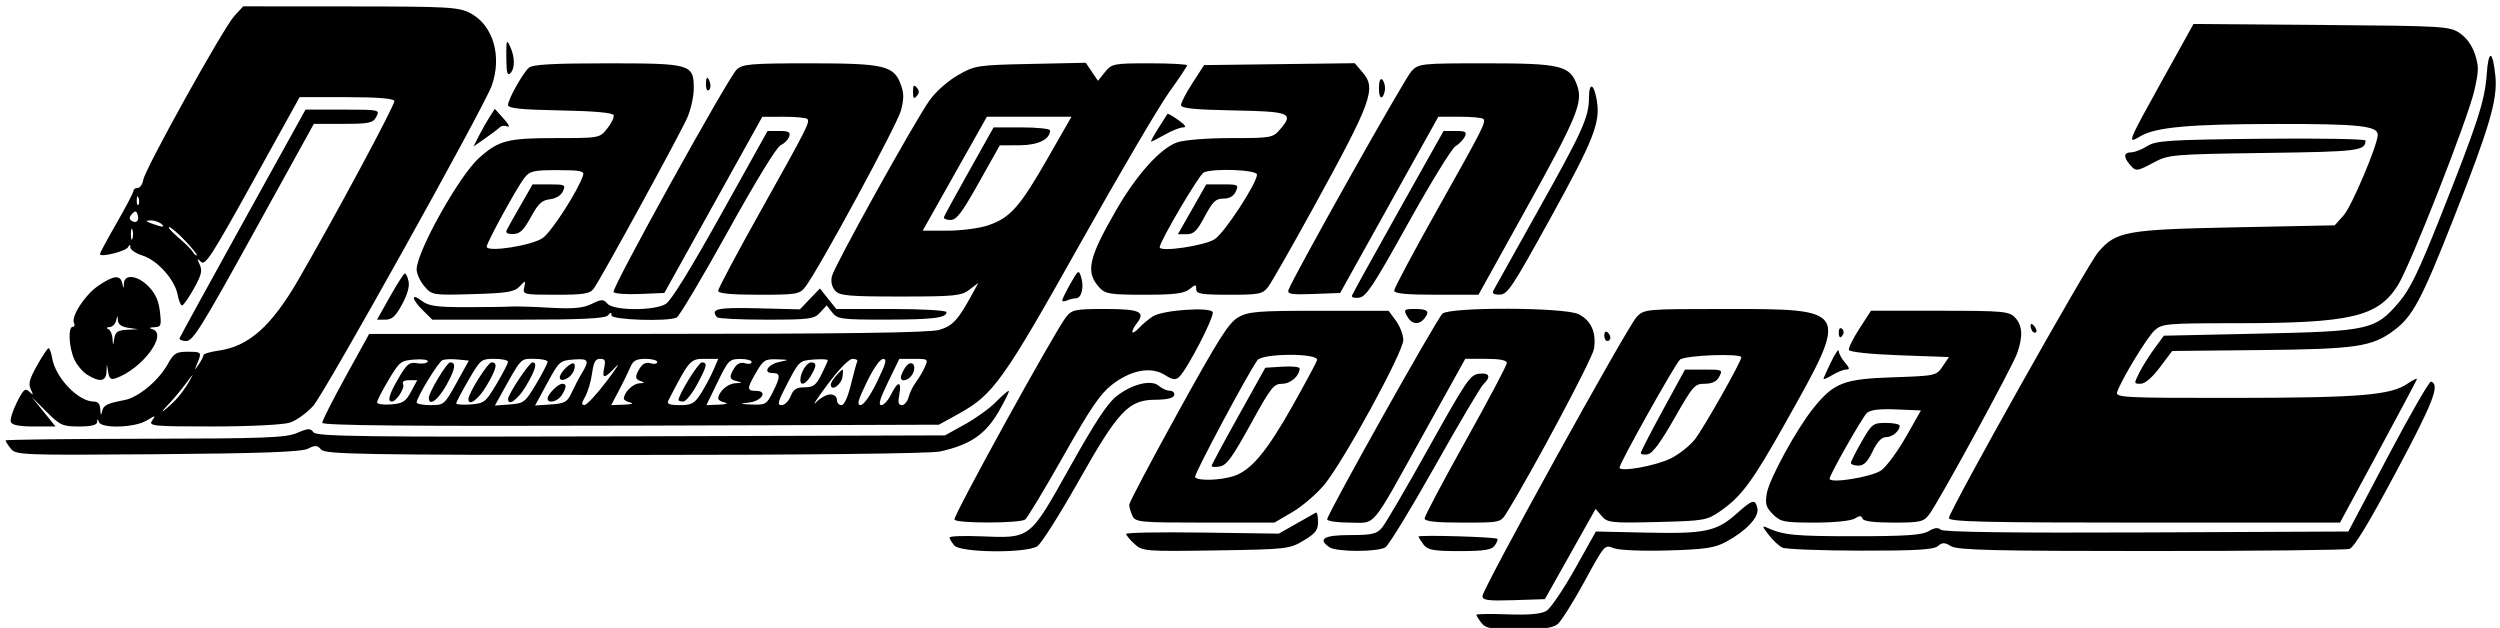<?xml version="1.0" encoding="UTF-8" standalone="no"?>
<!-- Created with Inkscape (http://www.inkscape.org/) -->

<svg
   xmlns:dc="http://purl.org/dc/elements/1.1/"
   xmlns:cc="http://creativecommons.org/ns#"
   xmlns:rdf="http://www.w3.org/1999/02/22-rdf-syntax-ns#"
   xmlns:svg="http://www.w3.org/2000/svg"
   xmlns="http://www.w3.org/2000/svg"
   xmlns:sodipodi="http://sodipodi.sourceforge.net/DTD/sodipodi-0.dtd"
   xmlns:inkscape="http://www.inkscape.org/namespaces/inkscape"
   version="1.1"
   id="svg1563"
   width="848"
   height="213"
   viewBox="0 0 848 213"
   sodipodi:docname="Danganronpa_2_English_logo.svg"
   inkscape:version="0.92.2 2405546, 2018-03-11">
  <defs
     id="defs1567" />
  <sodipodi:namedview
     pagecolor="#ffffff"
     bordercolor="#666666"
     borderopacity="1"
     objecttolerance="10"
     gridtolerance="10"
     guidetolerance="10"
     inkscape:pageopacity="0"
     inkscape:pageshadow="2"
     inkscape:window-width="1920"
     inkscape:window-height="1020"
     id="namedview1565"
     showgrid="false"
     inkscape:zoom="0.74292453"
     inkscape:cx="253.26933"
     inkscape:cy="106.5"
     inkscape:window-x="0"
     inkscape:window-y="0"
     inkscape:window-maximized="1"
     inkscape:current-layer="svg1563" />
  <path
     style="fill:#000000;stroke-width:1.117"
     d="m 502.496,211.29 c -0.94,-1.215 -1.709,-2.451 -1.709,-2.748 0,-0.297 4.764,-0.366 10.587,-0.155 7.256,0.263 11.4,-0.11 13.17,-1.186 1.42,-0.864 5.777,-7.273 9.682,-14.242 l 7.099,-12.671 17.332,0.38 c 19.711,0.432 23.63,-0.399 30.411,-6.452 5.435,-4.851 6.309,-5.073 7.044,-1.788 0.653,2.919 -3.793,7.668 -10.626,11.351 -3.88,2.091 -7.168,2.577 -19.901,2.939 -8.742,0.249 -16.541,-0.091 -18.271,-0.796 -2.999,-1.222 -3.062,-1.149 -9.887,11.368 -3.778,6.929 -7.861,13.41 -9.073,14.403 -1.62,1.327 -5.112,1.805 -13.176,1.805 -9.318,0 -11.23,-0.333 -12.682,-2.209 z m 0.356,-9.113 c 0,-2.403 49.099,-91.281 52.289,-94.652 2.53,-2.674 3.009,-2.717 29.919,-2.717 42.458,0 42.341,-0.212 20.881,38.042 -11.564,20.614 -15.164,25.505 -22.521,30.597 -4.433,3.069 -5.42,3.236 -21.346,3.622 -15.597,0.377 -16.834,0.244 -18.772,-2.022 l -2.075,-2.426 -8.6,15.306 -8.6,15.306 -10.587,0.344 c -8.677,0.282 -10.587,0.029 -10.587,-1.4 z m 63.945,-46.714 c 2.744,-1.38 6.365,-4.239 8.046,-6.354 2.907,-3.657 15.808,-26.427 15.808,-27.902 0,-1.45 -19.228,-0.702 -20.831,0.81 -1.729,1.631 -20.486,35.138 -20.486,36.596 0,1.628 12.417,-0.612 17.463,-3.15 z m -10.233,-1.815 c 0,-0.463 3.37,-7.013 7.489,-14.556 l 7.489,-13.713 6.465,-0.02 c 6.208,-0.02 6.413,0.075 5.174,2.395 -0.891,1.669 -2.41,2.416 -4.915,2.418 -3.437,0.002 -3.973,0.613 -10.339,11.775 -4.71,8.259 -7.408,11.888 -9.038,12.158 -1.278,0.212 -2.324,0.007 -2.324,-0.456 z m -232.85,31.384 c -0.893,-1.044 -1.624,-2.267 -1.624,-2.717 -5.5e-4,-0.451 4.738,-0.629 10.531,-0.397 17.096,0.686 16.486,1.157 30.212,-23.342 8.754,-15.625 12.839,-21.825 15.983,-24.257 5.303,-4.103 11.768,-5.652 14.282,-3.421 0.998,0.885 2.666,1.627 3.707,1.648 1.042,0.021 1.702,0.712 1.467,1.535 -0.271,0.95 -2.534,1.501 -6.194,1.51 -9.275,0.021 -12.644,3.574 -26.272,27.7 -6.35,11.243 -12.625,21.141 -13.944,21.997 -3.727,2.418 -26.035,2.215 -28.148,-0.256 z m 61.09,-0.53 c -1.542,-1.418 -2.804,-2.947 -2.805,-3.397 -5.1e-4,-0.45 11.644,-0.655 25.877,-0.457 l 25.878,0.361 5.885,-3.323 c 3.237,-1.827 6.234,-3.53 6.66,-3.783 0.426,-0.253 0.775,1.107 0.775,3.023 0,2.935 -0.772,3.948 -4.906,6.44 -4.743,2.858 -5.734,2.969 -29.733,3.335 -24.038,0.367 -24.916,0.297 -27.631,-2.2 z m 66.144,1.123 c -4.119,-2.805 -1.892,-4.13 6.944,-4.13 7.44,0 9.068,-0.37 10.865,-2.471 1.162,-1.359 8.314,-13.587 15.892,-27.173 12.678,-22.728 14.038,-24.732 17.024,-25.08 3.581,-0.417 4.183,1.002 1.506,3.552 -0.957,0.912 -8.366,13.441 -16.465,27.843 -8.099,14.402 -15.652,26.766 -16.785,27.475 -2.608,1.632 -16.578,1.62 -18.98,-0.016 z m 31.922,-0.904 c -0.94,-1.215 -1.71,-2.437 -1.711,-2.717 -0.002,-0.633 26.188,0.124 26.746,0.773 0.223,0.259 -0.183,1.299 -0.901,2.312 -1.015,1.429 -3.666,1.841 -11.866,1.841 -8.918,0 -10.825,-0.343 -12.269,-2.209 z m 121.724,1.033 c -1.136,-0.536 -3.228,-2.48 -4.648,-4.32 -2.254,-2.92 -2.32,-3.227 -0.516,-2.422 5.661,2.529 9.257,2.877 29.78,2.877 17.151,0 22.797,-0.388 24.991,-1.719 1.957,-1.187 3.226,-1.339 4.101,-0.49 0.838,0.813 24.429,1.124 69.761,0.919 l 68.494,-0.311 13.508,-25.594 c 7.43,-14.076 13.973,-25.446 14.541,-25.267 3.119,0.988 0.832,6.902 -11.871,30.691 -9.396,17.596 -14.233,25.571 -15.811,26.066 -1.25,0.392 -31.557,0.717 -67.347,0.722 -52.629,0.007 -65.585,-0.303 -67.746,-1.621 -2.211,-1.349 -2.992,-1.357 -4.529,-0.043 -1.414,1.209 -7.673,1.575 -26.25,1.537 -13.416,-0.028 -25.323,-0.489 -26.459,-1.025 z m -280.854,-9.504 c -0.562,-1.064 34.111,-63.985 37.872,-68.724 1.979,-2.494 3.072,-2.717 13.277,-2.717 11.626,0 13.752,0.922 10.828,4.7 -2.494,3.222 -1.978,4.523 0.673,1.7 1.278,-1.361 3.444,-3.152 4.813,-3.979 3.409,-2.06 19.209,-3.155 20.139,-1.395 0.719,1.359 -8.492,19.229 -11.331,21.984 -1.236,1.199 -2.205,1.07 -4.955,-0.661 -4.66,-2.934 -11.501,-1.643 -17.934,3.384 -3.947,3.084 -7.245,7.94 -16.477,24.259 -6.348,11.221 -12.158,20.859 -12.912,21.418 -1.791,1.327 -23.294,1.357 -23.994,0.033 z m 60.362,-1.317 c -0.588,-1.285 -1.069,-2.961 -1.069,-3.724 0,-0.763 7.45,-14.874 16.557,-31.358 13.903,-25.166 17.173,-30.328 20.4,-32.204 3.402,-1.978 6.554,-2.234 27.431,-2.234 h 23.588 l 2.494,3.388 c 1.371,1.864 2.494,4.813 2.494,6.555 0,4.044 -20.198,41.054 -26.733,48.984 -2.624,3.184 -7.518,7.396 -10.875,9.359 l -6.104,3.57 h -23.556 c -22.232,0 -23.616,-0.131 -24.625,-2.336 z m 34.381,-13.451 c 5.85,-1.899 11.226,-8.316 19.925,-23.782 4.285,-7.619 8.038,-14.604 8.339,-15.522 0.799,-2.435 -18.516,-2.416 -20.245,0.02 -3.494,4.922 -21.563,38.802 -21.131,39.62 0.725,1.371 8.466,1.173 13.112,-0.335 z m -7.514,-3.443 c 0.026,-0.383 4.138,-8.033 9.137,-17 l 9.089,-16.304 5.841,-0.362 c 3.212,-0.199 5.826,0.072 5.808,0.604 -0.088,2.575 -3.076,5.193 -5.928,5.193 -2.886,0 -3.79,1.161 -10.732,13.774 -6.19,11.248 -8.102,13.867 -10.421,14.283 -1.562,0.28 -2.819,0.195 -2.792,-0.188 z m 39.203,18.111 c 0,-1.716 37.193,-68.055 39.113,-69.764 2.589,-2.304 41.362,-2.161 46.134,0.17 4.29,2.096 6.145,6.263 5.255,11.809 -0.528,3.288 -20.847,41.404 -29.63,55.582 -2.055,3.317 -2.074,3.321 -14.938,3.321 -9.131,0 -12.881,-0.41 -12.881,-1.41 0,-0.776 6.275,-12.64 13.944,-26.366 7.669,-13.726 13.944,-25.591 13.944,-26.366 0,-0.937 -2.364,-1.41 -7.05,-1.41 h -7.05 l -13.837,24.934 c -18.675,33.653 -16.165,30.619 -25.334,30.619 -4.22,0 -7.672,-0.503 -7.672,-1.119 z m 151.231,-1.687 c -2.4,-2.414 -2.693,-3.404 -2.1,-7.103 0.779,-4.854 10.25,-22.138 15.969,-29.142 6.88,-8.425 10.158,-9.678 26.78,-10.238 14.468,-0.487 14.774,-0.554 16.881,-3.683 l 2.146,-3.186 -16.797,-0.604 c -9.814,-0.353 -16.937,-1.106 -17.134,-1.812 -0.185,-0.664 1.424,-3.925 3.576,-7.246 l 3.913,-6.038 h 23.347 c 21.51,0 23.518,0.181 25.519,2.301 2.538,2.688 2.753,6.418 0.701,12.16 -1.712,4.792 -26.752,50.661 -29.848,54.679 -1.899,2.464 -3.031,2.717 -12.157,2.717 -6.632,0 -10.197,-0.471 -10.457,-1.381 -0.295,-1.036 -0.945,-1.036 -2.6,0 -1.272,0.796 -7.022,1.381 -13.579,1.381 -10.41,0 -11.608,-0.237 -14.162,-2.805 z m 36.767,-14.957 c 1.78,-1.317 5.526,-6.419 8.326,-11.338 l 5.09,-8.942 -8.361,-0.353 c -5.707,-0.241 -8.872,0.143 -9.97,1.208 -1.648,1.598 -12.652,20.989 -12.652,22.295 0,1.767 14.504,-0.603 17.567,-2.87 z m -10.336,-2.483 c 0,-0.507 1.639,-3.768 3.643,-7.246 3.485,-6.05 3.843,-6.324 8.263,-6.324 2.541,0 4.621,0.435 4.621,0.966 0,1.814 -2.475,3.865 -4.665,3.865 -1.474,0 -2.941,1.572 -4.508,4.831 -1.716,3.571 -2.978,4.831 -4.838,4.831 -1.384,0 -2.516,-0.415 -2.516,-0.922 z m 33.236,18.647 c 0.746,-3.568 46.942,-85.823 50.606,-90.107 6.098,-7.13 9.299,-7.706 47.015,-8.466 l 33.246,-0.67 3.056,-3.426 c 2.732,-3.062 11.536,-23.89 11.536,-27.29 0,-3.009 -6.398,-3.701 -33.895,-3.665 -30.25,0.039 -41.51,1.068 -46.818,4.278 -4.382,2.649 -4.193,2.184 8.076,-19.915 l 10.146,-18.275 43.383,0.332 c 41.537,0.318 43.535,0.437 46.971,2.797 2.293,1.575 4.136,4.148 5.106,7.126 1.352,4.153 1.333,5.481 -0.17,12.183 -2.157,9.617 -21.883,59.845 -26.041,66.311 -6.84,10.634 -15.88,12.733 -54.906,12.747 -23.443,0.008 -25.066,0.153 -27.569,2.455 -2.571,2.364 -11.332,16.817 -12.675,20.908 -0.607,1.85 2.483,2.004 39.478,1.969 42.735,-0.04 53.32,-0.902 58.98,-4.807 1.952,-1.347 3.391,-2.011 3.198,-1.476 -0.193,0.535 -6.136,11.686 -13.206,24.781 l -12.855,23.808 h -66.497 c -54.635,0 -66.438,-0.285 -66.163,-1.598 z M 3.645,152.179 c -0.968,-1.25 -1.759,-2.502 -1.758,-2.782 7.644e-4,-0.28 21.266,-0.538 47.256,-0.574 40.332,-0.056 47.895,-0.343 51.624,-1.964 3.725,-1.619 4.546,-1.651 5.565,-0.215 1.011,1.424 17.631,1.634 107.702,1.36 l 106.507,-0.324 6.763,-3.747 c 3.72,-2.061 8.429,-5.457 10.466,-7.548 2.036,-2.091 4.007,-3.801 4.379,-3.801 0.372,0 -1.169,3.178 -3.426,7.063 -4.493,7.736 -9.632,11.228 -19.864,13.497 -3.228,0.716 -45.167,1.178 -106.842,1.178 -88.922,0 -101.72,-0.225 -103.079,-1.814 -1.291,-1.509 -2.04,-1.562 -4.464,-0.316 -2.144,1.103 -15.6,1.598 -50.991,1.878 -45.992,0.364 -48.155,0.282 -49.838,-1.893 z m 0.017,-9.072 c -0.28,-0.855 0.654,-3.858 2.076,-6.673 2.213,-4.381 2.818,-4.897 4.198,-3.579 1.402,1.34 1.468,1.237 0.51,-0.788 -0.89,-1.882 -0.48,-3.441 2.141,-8.13 1.784,-3.191 3.533,-5.811 3.889,-5.823 0.355,-0.012 0.911,1.533 1.236,3.433 1.133,6.623 8.851,14.661 14.077,14.661 1.471,0 2.154,0.829 2.237,2.717 0.086,1.954 0.25,2.14 0.583,0.661 0.486,-2.157 1.548,-2.696 7.697,-3.904 4.687,-0.921 11.504,-6.599 14.573,-12.138 2.059,-3.717 2.851,-4.215 6.724,-4.228 4.79,-0.016 4.9,0.117 3.3,3.989 -1.053,2.548 -1.035,2.558 0.516,0.294 0.883,-1.289 1.606,-2.708 1.606,-3.153 0,-0.445 2.324,-1.13 5.164,-1.524 10.104,-1.399 17.84,-8.246 26.862,-23.775 12.432,-21.399 33.05,-59.773 32.727,-60.909 -0.238,-0.836 -5.934,-1.286 -16.255,-1.286 H 101.634 L 85.731,61.67 C 71.914,86.622 69.618,90.185 68.225,88.842 c -1.402,-1.351 -1.461,-1.233 -0.471,0.941 0.935,2.053 0.583,3.475 -2.019,8.152 -1.733,3.116 -3.525,5.665 -3.98,5.665 -0.456,0 -1.141,-1.662 -1.523,-3.694 -0.95,-5.058 -6.854,-11.635 -11.858,-13.211 -2.276,-0.717 -4.146,-1.961 -4.155,-2.766 -0.011,-1.054 -0.228,-1.083 -0.775,-0.101 -0.798,1.431 -9.539,3.596 -9.539,2.363 0,-0.393 2.556,-5.155 5.681,-10.581 3.125,-5.426 5.681,-10.315 5.681,-10.864 0,-0.549 0.643,-0.998 1.429,-0.998 0.786,0 1.635,-1.223 1.887,-2.717 0.639,-3.786 27.139,-51.492 30.859,-55.553 l 3.042,-3.321 36.394,0.027 c 33.654,0.025 36.723,0.201 40.763,2.345 7.632,4.05 10.709,14.613 7.149,24.538 -2.65,7.389 -56.58,104.139 -60.509,108.553 -2.168,2.436 -5.745,5.015 -7.947,5.73 -2.281,0.74 -13.507,1.303 -26.08,1.307 -20.422,0.006 -21.97,-0.143 -20.658,-1.991 1.319,-1.859 1.188,-1.859 -1.888,0 -4.002,2.419 -15.367,2.763 -16.152,0.489 -0.417,-1.208 -0.537,-1.208 -0.603,0 -0.055,1.025 -2.024,1.51 -6.134,1.51 -5.612,0 -6.419,-0.367 -11.104,-5.055 l -5.052,-5.055 4.083,5.055 4.083,5.055 h -7.33 c -5.022,0 -7.49,-0.489 -7.84,-1.554 z m 55.909,-7.446 c 1.334,-1.36 3.353,-4.103 4.488,-6.096 1.84,-3.231 1.734,-3.179 -0.977,0.485 -1.672,2.26 -4.407,5.52 -6.078,7.246 -1.671,1.726 -2.322,2.62 -1.448,1.987 0.874,-0.633 2.681,-2.263 4.015,-3.623 z m 3.381,-53.848 c -2.488,-2.63 -4.998,-4.781 -5.578,-4.781 -0.58,0 0.828,1.594 3.128,3.543 2.301,1.949 4.49,4.123 4.864,4.831 0.374,0.708 1.002,1.265 1.394,1.238 0.393,-0.027 -1.322,-2.201 -3.809,-4.831 z M 44.92,77.937 c -0.287,-0.83 -0.521,-0.151 -0.521,1.51 0,1.661 0.234,2.34 0.521,1.51 0.287,-0.83 0.287,-2.189 0,-3.019 z m 9.645,-2.113 c -0.852,-0.644 -2.479,-1.125 -3.615,-1.069 -1.702,0.084 -1.611,0.272 0.516,1.069 3.652,1.367 4.909,1.367 3.099,0 z m -7.885,-3.004 c -0.443,-1.349 -0.853,-1.406 -1.906,-0.263 -0.938,1.018 -1.003,1.704 -0.215,2.282 1.59,1.165 2.791,0.022 2.121,-2.019 z m 0.327,-5.676 c -0.33,-0.963 -0.574,-0.677 -0.624,0.73 -0.045,1.273 0.199,1.986 0.543,1.585 0.343,-0.401 0.38,-1.443 0.082,-2.315 z m 62.303,76.268 c 0,-0.718 3.58,-7.795 7.955,-15.728 l 7.955,-14.423 h 94.363 c 66.776,0 95.72,-0.399 99.003,-1.366 4.593,-1.352 6.395,-3.325 11.351,-12.429 l 1.922,-3.529 -3.029,2.322 c -2.73,2.093 -5.043,2.322 -23.438,2.322 -17.664,0 -20.64,-0.27 -22.13,-2.011 -1.107,-1.294 -1.499,-3.017 -1.099,-4.831 0.747,-3.387 28.097,-52.639 33.197,-59.782 2.047,-2.867 6.157,-6.504 9.553,-8.454 5.773,-3.314 6.547,-3.434 24.673,-3.817 l 18.713,-0.396 2.062,3.065 2.062,3.065 2.388,-2.971 c 2.286,-2.845 2.929,-2.971 15.119,-2.971 7.002,0 12.731,0.303 12.731,0.673 0,0.37 -2.753,4.497 -6.118,9.171 -3.365,4.674 -16.92,27.748 -30.123,51.276 -25.994,46.323 -29.495,51.242 -40.997,57.612 l -6.945,3.846 -104.583,0.33 c -74.4,0.235 -104.583,-0.047 -104.583,-0.975 z m 172.306,-9.62 c 1.318,0 2.257,0.754 2.257,1.812 0,0.996 0.684,1.812 1.521,1.812 0.965,0 2.144,-2.538 3.225,-6.944 0.938,-3.819 1.908,-7.352 2.156,-7.85 0.248,-0.498 -0.458,-0.906 -1.569,-0.906 -1.22,0 -4.607,3.471 -8.545,8.756 -3.588,4.816 -5.349,7.533 -3.913,6.038 1.436,-1.494 3.627,-2.717 4.869,-2.717 z m 0.192,-3.347 c 0,-0.61 0.977,-2.143 2.171,-3.406 2.153,-2.279 2.168,-2.273 1.808,0.706 -0.335,2.769 -3.979,5.241 -3.979,2.7 z m -142.393,2.442 2.118,-3.925 h -2.745 c -1.675,0 -2.48,0.5 -2.066,1.284 0.7,1.325 -2.267,5.962 -3.816,5.962 -1.63,0 -0.881,-2.569 2.344,-8.051 2.8,-4.758 3.61,-5.4 6.243,-4.948 1.664,0.286 3.282,0.035 3.595,-0.558 0.313,-0.592 -1.669,-0.909 -4.404,-0.704 -4.726,0.354 -5.167,0.698 -8.878,6.919 -2.148,3.601 -3.905,7.027 -3.905,7.614 0,0.587 2.114,0.902 4.697,0.699 4.016,-0.315 5.004,-0.937 6.815,-4.293 z m 15.438,-3.019 4.181,-7.548 -3.796,-0.382 c -2.088,-0.21 -4.414,-0.105 -5.17,0.234 -1.403,0.63 -8.738,12.651 -8.738,14.322 0,0.507 2.102,0.922 4.671,0.922 4.595,0 4.739,-0.123 8.852,-7.548 z m -9.391,5.048 c 0,-1.839 6.112,-11.992 7.219,-11.992 2.124,0 1.764,2.268 -1.209,7.612 -2.904,5.219 -6.01,7.483 -6.01,4.381 z m 22.951,-4.651 c 2.148,-3.601 3.905,-6.997 3.905,-7.548 0,-0.551 -2.074,-1.001 -4.61,-1.001 -4.473,0 -4.733,0.213 -8.78,7.18 -2.294,3.949 -4.17,7.511 -4.17,7.916 0,0.405 2.194,0.571 4.875,0.368 4.608,-0.348 5.089,-0.727 8.78,-6.915 z m -9.523,5.143 c 0,-2.035 6.574,-12.484 7.855,-12.484 2.194,0 1.751,2.058 -1.707,7.934 -2.697,4.583 -6.148,7.137 -6.148,4.55 z m 22.951,-5.143 c 2.148,-3.601 3.905,-6.997 3.905,-7.548 0,-0.551 -2.03,-1.001 -4.511,-1.001 -4.819,0 -4.202,-0.669 -11.485,12.452 l -1.884,3.395 5.035,-0.376 c 4.801,-0.358 5.217,-0.68 8.94,-6.922 z m -9.498,5.037 c 0.046,-1.639 7.202,-12.379 8.248,-12.379 1.772,0 1.126,2.408 -2.126,7.934 -2.735,4.648 -6.199,7.163 -6.122,4.444 z m 21.552,-2.113 c 0.918,-1.993 2.482,-4.967 3.474,-6.609 2.669,-4.417 2.282,-5.034 -2.903,-4.628 -4.546,0.355 -4.849,0.629 -8.841,7.982 l -4.133,7.614 5.367,-0.367 c 4.758,-0.326 5.556,-0.779 7.036,-3.991 z m -8.15,1.999 c 0,-1.45 3.546,-5.018 4.988,-5.018 1.562,0 1.487,1.283 -0.228,3.925 -1.403,2.161 -4.76,2.932 -4.76,1.093 z m 4.132,-7.157 c 0,-1.734 4.059,-5.594 4.876,-4.639 0.402,0.471 0.234,1.781 -0.375,2.911 -1.21,2.246 -4.501,3.509 -4.501,1.727 z m 15.952,1.194 c 3.377,-4.462 4.746,-6.618 3.042,-4.791 -3.834,4.112 -4.758,4.183 -3.925,0.302 0.528,-2.459 0.269,-3.019 -1.398,-3.019 -1.594,0 -2.194,1.086 -2.718,4.916 -0.37,2.704 -1.412,6.236 -2.317,7.85 -1.311,2.34 -1.359,2.926 -0.234,2.895 0.775,-0.022 4.173,-3.69 7.549,-8.152 z m 8.063,7.339 c -1.278,-0.288 -2.309,-0.893 -2.291,-1.345 0.086,-2.149 3.032,-5.063 5.246,-5.189 1.751,-0.099 1.943,-0.301 0.661,-0.692 -2.172,-0.664 -2.258,-1.609 -0.413,-4.559 0.919,-1.469 2.152,-1.999 3.615,-1.552 1.221,0.373 2.22,0.186 2.22,-0.416 0,-0.602 -1.785,-1.095 -3.966,-1.095 -3.088,0 -4.217,0.602 -5.101,2.717 -0.625,1.494 -2.352,5.027 -3.84,7.85 l -2.704,5.133 4.448,-0.164 c 2.447,-0.09 3.403,-0.4 2.124,-0.688 z m 23.841,-3.073 c 1.382,-2.159 3.277,-5.691 4.211,-7.85 l 1.698,-3.925 h -4.643 c -4.864,0 -5.228,0.42 -12.315,14.19 -0.576,1.119 0.429,1.51 3.88,1.51 4.049,0 4.984,-0.512 7.169,-3.925 z m -7.572,2.194 c 0,-1.838 6.763,-12.761 7.901,-12.761 2.034,0 1.75,1.288 -1.681,7.613 -1.692,3.119 -3.783,5.671 -4.648,5.671 -0.865,0 -1.572,-0.236 -1.572,-0.524 z m 15.752,0.879 c -1.278,-0.288 -2.309,-0.893 -2.291,-1.345 0.093,-2.324 3.126,-5.068 5.762,-5.213 2.436,-0.134 2.558,-0.261 0.661,-0.688 -2.688,-0.605 -2.861,-1.451 -0.929,-4.54 0.919,-1.469 2.152,-1.999 3.615,-1.552 1.221,0.373 2.22,0.186 2.22,-0.416 0,-0.602 -1.743,-1.078 -3.873,-1.059 -3.676,0.034 -4.067,0.434 -7.667,7.85 l -3.793,7.814 4.31,-0.164 c 2.37,-0.09 3.264,-0.4 1.986,-0.688 z m 16.166,-3.444 c 2.718,-5.385 2.72,-6.573 0.016,-6.573 -3.437,0 -1.695,-2.935 2.234,-3.766 3.521,-0.744 3.518,-0.747 -0.82,-0.906 -3.933,-0.144 -4.605,0.275 -6.972,4.348 -3.255,5.601 -3.263,6.362 -0.07,6.362 4.075,0 2.022,3.413 -2.38,3.957 -3.436,0.424 -3.342,0.486 1.02,0.671 4.484,0.189 4.949,-0.083 6.972,-4.093 z m 6.112,1.277 c 0.921,-2.364 1.943,-3.019 4.712,-3.019 2.956,0 3.89,-0.704 5.703,-4.296 1.192,-2.363 2.168,-4.566 2.168,-4.897 0,-0.331 -2.172,-0.435 -4.826,-0.233 -4.709,0.359 -4.922,0.552 -8.768,7.916 -3.36,6.435 -3.663,7.548 -2.054,7.548 1.038,0 2.417,-1.359 3.064,-3.019 z m 3.287,-5.514 c 0,-2.456 2.147,-5.959 3.652,-5.959 1.938,0 1.912,1.211 -0.095,4.562 -1.697,2.832 -3.557,3.563 -3.557,1.397 z m 26.001,0.647 c 3.065,-6.314 3.462,-7.807 2.066,-7.778 -1.03,0.021 -3.259,3.191 -5.521,7.85 -3.065,6.314 -3.462,7.807 -2.066,7.778 1.03,-0.021 3.259,-3.191 5.521,-7.85 z m 4.776,4.27 c 2.262,-4.647 3.665,-4.651 2.792,-0.007 -0.522,2.779 -0.317,3.623 0.881,3.623 0.859,0 1.879,-1.223 2.267,-2.717 0.388,-1.494 1.523,-3.804 2.523,-5.133 1,-1.328 2.357,-3.638 3.016,-5.133 1.162,-2.635 1.049,-2.717 -3.744,-2.706 l -4.943,0.011 -3.811,7.839 c -2.792,5.742 -3.401,7.839 -2.276,7.839 0.844,0 2.327,-1.627 3.295,-3.615 z m 3.309,-5.815 c 0,-0.537 0.627,-1.979 1.393,-3.204 1.857,-2.969 4.183,-1.389 2.705,1.838 -1.047,2.288 -4.098,3.304 -4.098,1.365 z m 29.718,-51.587 c 7.424,-2.578 10.614,-6.173 19.977,-22.512 l 8.189,-14.292 H 349.099 334.749 L 323.862,58.916 312.976,78.239 h 8.502 c 4.676,0 10.888,-0.829 13.805,-1.841 z m -15.085,-2.788 c 0.189,-0.554 4.053,-7.618 8.586,-15.7 l 8.242,-14.693 h 9.576 c 5.267,0 9.576,0.459 9.576,1.021 0,3.046 -4.076,5.019 -10.411,5.039 l -6.633,0.021 -7.111,12.659 c -5.822,10.365 -7.569,12.659 -9.641,12.659 -1.391,0 -2.375,-0.453 -2.186,-1.007 z m 405.449,52.818 c 1.026,-2.058 3.323,-5.726 5.103,-8.152 l 3.237,-4.41 32.399,-0.7 c 37.286,-0.806 39.369,-1.275 47.363,-10.673 3.759,-4.419 6.549,-10.16 13.84,-28.48 12.7,-31.914 15.289,-39.84 15.896,-48.679 0.599,-8.705 2.049,-8.477 2.954,0.465 0.799,7.894 -1.961,17.305 -14.141,48.214 -10.96,27.813 -13.904,33.335 -20.303,38.08 -7.479,5.546 -12.697,6.313 -45.231,6.647 l -29.955,0.308 -4.188,5.561 c -2.646,3.514 -5.044,5.561 -6.514,5.561 -2.314,0 -2.317,-0.02 -0.461,-3.742 z m -696.117,0.644 c -1.555,-0.987 -3.531,-3.383 -4.39,-5.326 -1.795,-4.057 -2.089,-10.898 -0.468,-10.898 0.602,0 0.801,-0.553 0.444,-1.23 -1.138,-2.153 3.65,-9.554 8.197,-12.669 5.173,-3.545 7.496,-3.8 8.145,-0.895 0.45,2.013 0.478,2.013 0.592,0 0.185,-3.267 4.778,-2.609 8.431,1.208 2.278,2.38 3.346,4.775 3.768,8.454 0.547,4.769 0.414,5.143 -1.871,5.273 -1.751,0.1 -1.939,0.299 -0.652,0.692 5.301,1.62 -3.435,13.378 -12.317,16.578 -1.794,0.646 -2.338,0.251 -2.7,-1.96 l -0.454,-2.77 -0.141,2.717 c -0.165,3.188 -2.416,3.47 -6.583,0.827 z m 13.487,-15.21 3.802,-0.193 -3.357,-0.487 c -2.229,-0.323 -3.397,-1.171 -3.477,-2.524 -0.108,-1.829 -0.168,-1.821 -0.592,0.077 -0.26,1.162 -1.252,2.156 -2.204,2.209 -1.074,0.059 -1.242,0.327 -0.441,0.704 0.71,0.335 1.354,1.787 1.432,3.226 0.138,2.574 0.148,2.573 0.588,-0.101 0.36,-2.184 1.194,-2.755 4.249,-2.911 z m 575.523,16.651 c 0,-0.281 1.156,-2.877 2.57,-5.767 1.413,-2.891 2.575,-4.577 2.582,-3.746 0.007,0.83 0.942,2.596 2.078,3.925 1.666,1.947 1.756,2.415 0.465,2.415 -0.88,0 -2.972,0.829 -4.648,1.843 -1.676,1.013 -3.047,1.612 -3.047,1.331 z M 60.934,114.685 c 0.189,-0.546 9.873,-18.207 21.519,-39.248 L 103.628,37.181 116.29,37.18 c 12.404,-0.001 12.636,0.048 11.372,2.414 -1.145,2.144 -2.409,2.415 -11.248,2.415 h -9.958 L 86.111,78.843 c -17.772,32.176 -20.672,36.834 -22.933,36.834 -1.423,0 -2.433,-0.447 -2.244,-0.992 z m 483.234,-0.891 c 0,-1.036 0.465,-1.547 1.033,-1.136 0.568,0.411 1.033,1.258 1.033,1.883 0,0.625 -0.465,1.136 -1.033,1.136 -0.568,0 -1.033,-0.847 -1.033,-1.883 z m 79.535,-1.208 c 0,-1.036 0.472,-1.541 1.05,-1.124 0.577,0.417 0.782,1.264 0.456,1.883 -0.885,1.675 -1.505,1.363 -1.505,-0.759 z m 65.763,-0.13 c -0.379,-0.443 -0.689,-1.367 -0.689,-2.053 0,-0.757 0.481,-0.685 1.222,0.181 0.672,0.786 0.982,1.71 0.689,2.053 -0.294,0.343 -0.844,0.262 -1.222,-0.181 z m -212.198,-5.233 c -1.21,-2.265 -1.032,-2.415 2.85,-2.415 4.279,0 5.037,0.884 2.901,3.381 -1.851,2.165 -4.298,1.754 -5.751,-0.966 z m -344.983,-6.617 c 2.418,-4.304 4.691,-7.836 5.051,-7.85 0.36,-0.014 0.923,1.174 1.25,2.641 0.389,1.741 -0.375,4.463 -2.204,7.848 -2.192,4.057 -3.418,5.182 -5.647,5.184 l -2.847,0.002 4.397,-7.825 z m 11.19,4.698 c -3.921,-3.858 -4.195,-6.163 -0.386,-3.242 2.286,1.753 5.047,2.139 15.236,2.127 6.844,-0.008 13.605,-0.103 15.026,-0.211 1.42,-0.108 7.291,0.069 13.045,0.393 8.013,0.452 11.359,0.152 14.292,-1.28 3.386,-1.654 4.006,-1.663 5.363,-0.077 2.051,2.397 15.897,2.458 19.772,0.086 1.811,-1.108 8.358,-11.701 18.663,-30.192 L 260.359,44.424 h 3.978 c 3.197,0 3.855,0.374 3.353,1.904 -0.344,1.047 -1.636,2.353 -2.872,2.903 -1.373,0.61 -8.368,12.041 -17.984,29.388 -8.656,15.614 -16.451,28.71 -17.322,29.101 -3.166,1.421 -22.074,0.788 -22.074,-0.738 0,-1.127 -0.275,-1.127 -1.24,0 -0.905,1.059 -9.095,1.449 -30.392,1.449 h -29.152 z m 99.77,2.321 c -2.438,-2.851 0.037,-3.403 13.694,-3.057 l 14.386,0.365 3.391,-3.543 3.391,-3.543 2.78,3.48 2.78,3.48 h 18.695 c 10.282,0 18.695,0.48 18.695,1.067 0,1.967 -4.547,2.523 -20.757,2.54 -14.848,0.015 -16.256,-0.174 -17.992,-2.418 l -1.884,-2.434 -2.216,2.434 c -2.025,2.224 -3.597,2.434 -18.246,2.434 -8.816,0 -16.34,-0.362 -16.718,-0.805 z m 117.064,-5.734 c 0,-0.417 1.252,-2.971 2.783,-5.675 2.653,-4.687 2.822,-4.79 3.637,-2.214 1.056,3.336 0.115,7.182 -1.757,7.182 -0.767,0 -2.131,0.33 -3.029,0.733 -0.899,0.403 -1.634,0.392 -1.634,-0.026 z m 98.273,-1.622 c 0.204,-0.605 7.281,-13.418 15.727,-28.473 l 15.356,-27.373 h 4.063 c 3.392,0 3.912,0.314 3.153,1.9 -0.5,1.045 -1.948,2.54 -3.217,3.321 -1.269,0.781 -8.501,12.562 -16.07,26.178 -11.769,21.172 -14.169,24.814 -16.572,25.152 -1.545,0.217 -2.643,-0.1 -2.439,-0.706 z M 143.945,97.106 c -1.438,-1.681 -2.615,-4.259 -2.615,-5.729 0,-5.988 14.467,-31.831 21.161,-37.801 6.686,-5.962 9.657,-6.736 25.853,-6.736 14.998,0 15.07,-0.013 17.619,-3.229 1.408,-1.776 2.393,-3.814 2.19,-4.529 -0.24,-0.843 -6.598,-1.416 -18.102,-1.63 -13.302,-0.248 -17.733,-0.706 -17.733,-1.833 0,-1.866 4.866,-10.59 7.046,-12.63 1.189,-1.114 8.137,-1.51 26.492,-1.51 28.593,0 29.471,0.255 29.471,8.57 0,2.646 -0.997,7.098 -2.215,9.895 -2.398,5.503 -29.183,54.453 -31.694,57.92 -1.286,1.775 -3.341,2.113 -12.853,2.113 -10.98,0 -11.305,-0.076 -10.757,-2.527 0.552,-2.468 0.516,-2.475 -1.534,-0.302 -1.773,1.879 -4.246,2.286 -15.906,2.619 -13.602,0.389 -13.846,0.349 -16.422,-2.662 z m 40.196,-16.411 c 3.064,-2.214 11.929,-16.004 13.641,-21.219 0.482,-1.47 -0.973,-1.767 -8.647,-1.767 -8.257,0 -9.448,0.286 -11.33,2.717 -2.532,3.271 -12.718,21.884 -12.718,23.241 0,2.035 15.461,-0.376 19.054,-2.972 z m -12.221,-2.757 c 0.417,-0.83 2.553,-4.634 4.748,-8.454 l 3.99,-6.944 h 5.679 c 5.297,0 5.607,0.157 4.608,2.339 -0.646,1.411 -2.402,2.489 -4.426,2.717 -2.715,0.306 -3.947,1.461 -6.454,6.049 -2.457,4.497 -3.699,5.684 -6,5.736 -2.046,0.046 -2.678,-0.38 -2.144,-1.444 z m 36.183,21.117 c -0.68,-1.286 38.805,-72.607 41.777,-75.462 1.948,-1.871 4.809,-2.113 24.912,-2.113 25.284,0 28.475,0.765 30.823,7.393 1.012,2.857 1.012,4.629 -2.4e-4,8.58 -1.196,4.667 -27.863,53.868 -32.416,59.808 -1.962,2.56 -2.879,2.717 -15.847,2.717 -9.35,0 -13.764,-0.427 -13.764,-1.333 0,-0.733 6.435,-12.825 14.3,-26.871 15.951,-28.487 16.89,-30.334 15.963,-31.417 -0.359,-0.419 -3.945,-0.757 -7.969,-0.751 l -7.317,0.012 -16.612,29.878 -16.612,29.878 -8.35,0.349 c -4.592,0.192 -8.592,-0.109 -8.888,-0.669 z m 164.876,-1.451 c -4.843,-5.275 -3.882,-9.801 5.569,-26.238 6.927,-12.047 15.047,-21.086 20.731,-23.077 2.341,-0.82 10.265,-1.449 18.265,-1.449 13.737,0 14.202,-0.085 16.741,-3.053 4.652,-5.439 3.3,-5.976 -15.96,-6.334 -13.165,-0.245 -17.731,-0.712 -17.728,-1.812 0.003,-0.815 1.765,-4.198 3.916,-7.519 l 3.911,-6.038 25.551,-0.323 25.551,-0.323 2.669,3.12 c 4.716,5.514 3.209,9.659 -16.671,45.833 -7.301,13.284 -14.203,25.376 -15.339,26.871 -1.901,2.502 -2.951,2.717 -13.247,2.717 -9.432,0 -11.182,-0.294 -11.182,-1.88 0,-1.702 -0.218,-1.702 -2.296,0 -1.783,1.46 -5.202,1.88 -15.299,1.88 -11.501,0 -13.255,-0.274 -15.183,-2.374 z M 412.098,81.089 c 3.385,-2.301 14.192,-18.858 14.276,-21.871 0.045,-1.63 -14.727,-2.222 -18.066,-0.724 -1.535,0.689 -14.945,23.451 -14.945,25.368 0,1.76 15.426,-0.523 18.735,-2.773 z m -7.746,-10.096 4.808,-8.454 h 5.566 c 5.246,0 5.502,0.139 4.46,2.415 -0.729,1.593 -2.163,2.415 -4.211,2.415 -2.609,0 -3.618,0.964 -6.316,6.038 -2.638,4.962 -3.737,6.038 -6.163,6.038 h -2.953 z m 32.696,27.389 c 1.302,-3.967 39.367,-71.714 41.683,-74.187 2.478,-2.646 3.145,-2.717 25.314,-2.717 25.46,0 28.525,0.745 30.925,7.519 2.038,5.752 -0.012,10.686 -17.648,42.465 l -15.823,28.514 h -14.301 c -10.205,0 -14.301,-0.403 -14.301,-1.409 0,-0.775 6.439,-12.867 14.308,-26.871 15.873,-28.247 16.891,-30.247 15.954,-31.342 -0.359,-0.419 -3.945,-0.759 -7.969,-0.754 l -7.317,0.008 -16.646,29.881 -16.646,29.881 -9.045,0.351 c -7.418,0.288 -8.945,0.047 -8.489,-1.342 z m 69.556,0.085 c 0.426,-0.83 7.028,-12.65 14.67,-26.267 15.524,-27.659 17.674,-32.398 17.707,-39.019 0.027,-5.553 1.732,-4.887 2.684,1.048 1.191,7.424 -1.101,13.214 -15.714,39.699 -12.997,23.556 -14.588,25.958 -17.222,26.001 -2.052,0.034 -2.675,-0.394 -2.126,-1.462 z M 722.421,55.811 c -2.22,-2.596 -2.036,-4.141 0.494,-4.141 1.164,0 3.605,-0.951 5.423,-2.113 2.93,-1.874 7.322,-2.156 38.683,-2.488 19.458,-0.206 35.37,0.066 35.362,0.604 -0.057,3.497 -2.282,3.772 -34.071,4.208 -31.021,0.425 -32.772,0.571 -37.575,3.137 -5.999,3.205 -6.235,3.227 -8.317,0.793 z M 162.445,46.076 c 1.007,-1.992 2.633,-4.867 3.614,-6.388 l 1.784,-2.765 3.012,3.343 c 1.656,1.839 2.255,3.026 1.33,2.638 -0.925,-0.388 -2.087,-0.291 -2.582,0.215 -0.495,0.506 -2.72,2.194 -4.944,3.75 l -4.044,2.83 z m 230.456,-2.557 c 1.585,-2.491 2.982,-4.694 3.105,-4.896 0.122,-0.202 1.786,0.747 3.696,2.109 2.366,1.687 2.881,2.477 1.616,2.48 -1.022,0.002 -3.782,1.091 -6.133,2.42 -2.352,1.328 -4.476,2.415 -4.721,2.415 -0.245,0 0.852,-2.038 2.437,-4.529 z m -83.205,-12.379 c 0,-2.254 0.275,-2.576 1.239,-1.449 0.964,1.127 0.964,1.771 0,2.898 -0.964,1.127 -1.239,0.805 -1.239,-1.449 z m 158.037,-1.208 c 0,-2.203 0.429,-3.456 1.033,-3.019 0.568,0.411 1.033,1.769 1.033,3.019 0,1.25 -0.465,2.609 -1.033,3.019 -0.604,0.437 -1.033,-0.816 -1.033,-3.019 z M 239.457,28.796 c 0,-2.916 0.574,-3.21 1.394,-0.714 0.32,0.975 0.137,2.094 -0.406,2.487 -0.543,0.393 -0.988,-0.405 -0.988,-1.773 z m -67.712,-9.275 c -0.05,-5.942 0.072,-6.312 1.255,-3.82 1.689,3.558 1.73,7.562 0.092,9.148 -1.005,0.974 -1.303,-0.208 -1.346,-5.328 z"
     id="path2690"
     inkscape:connector-curvature="0" />
</svg>
